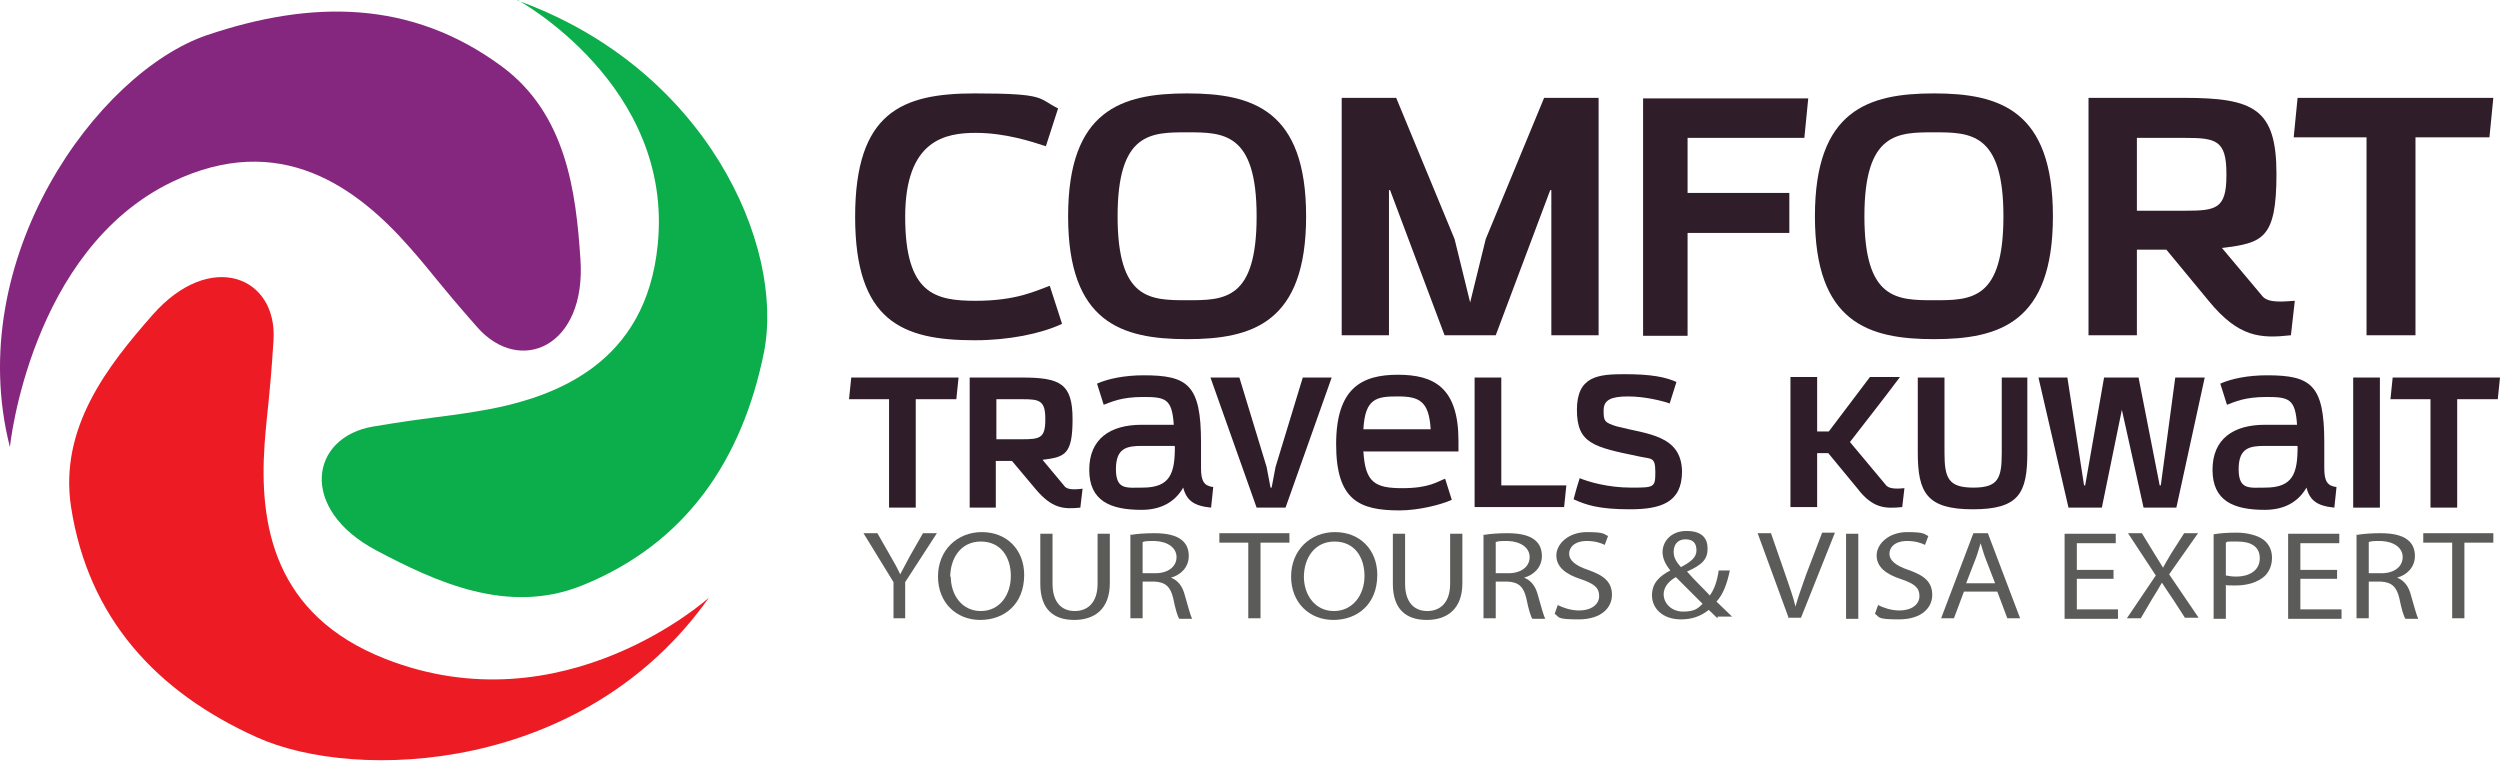<svg width="245" height="75" viewBox="0 0 245 75" fill="none" xmlns="http://www.w3.org/2000/svg">
<path d="M104.021 31.766C102.005 32.693 98.898 33.346 95.52 33.346C88.435 33.346 83.803 31.494 83.803 21.25C83.803 11.006 88.381 9.154 95.52 9.154C102.658 9.154 101.678 9.644 103.694 10.625L102.495 14.33C101.133 13.894 98.571 13.022 95.629 13.022C92.686 13.022 88.708 13.676 88.708 21.25C88.708 28.824 91.65 29.478 95.629 29.478C99.607 29.478 101.514 28.497 102.876 28.007L104.075 31.712L104.021 31.766Z" fill="#301D2A"/>
<path d="M116.337 9.154C122.767 9.154 127.999 10.788 127.999 21.196C127.999 31.603 122.767 33.237 116.337 33.237C109.906 33.237 104.675 31.603 104.675 21.196C104.675 10.788 109.906 9.154 116.337 9.154ZM109.525 21.196C109.525 29.369 112.686 29.423 116.337 29.423C119.988 29.423 123.149 29.423 123.149 21.196C123.149 12.968 119.879 12.968 116.337 12.968C112.795 12.968 109.525 12.968 109.525 21.196Z" fill="#301D2A"/>
<path d="M152.031 32.856V18.635H151.922L146.582 32.856H141.568L136.228 18.635H136.119V32.856H131.486V9.59H136.827L142.549 23.43L144.075 29.641L145.601 23.43L151.323 9.59H156.663V32.856H152.031Z" fill="#301D2A"/>
<path d="M165.383 22.83V32.91H161.023V9.644H177.208L176.827 13.513H165.383V18.907H175.355V22.83H165.383Z" fill="#301D2A"/>
<path d="M189.524 9.154C195.954 9.154 201.186 10.788 201.186 21.196C201.186 31.603 195.954 33.237 189.524 33.237C183.093 33.237 177.862 31.603 177.862 21.196C177.862 10.788 183.093 9.154 189.524 9.154ZM182.712 21.196C182.712 29.369 185.873 29.423 189.524 29.423C193.175 29.423 196.336 29.423 196.336 21.196C196.336 12.968 193.066 12.968 189.524 12.968C185.982 12.968 182.712 12.968 182.712 21.196Z" fill="#301D2A"/>
<path d="M204.674 32.856V9.59H214.047C220.913 9.59 223.093 10.68 223.093 17.055C223.093 23.43 221.731 23.811 217.752 24.302L221.731 29.042C222.33 29.75 223.91 29.532 224.891 29.478L224.51 32.856C221.513 33.183 219.387 33.074 216.445 29.478L212.303 24.465H209.415V32.856H204.619H204.674ZM218.188 17C218.188 13.731 217.153 13.513 214.101 13.513H209.415V20.651H214.101C217.153 20.651 218.188 20.487 218.188 17.218V17Z" fill="#301D2A"/>
<path d="M231.921 32.856V13.459H224.782L225.164 9.59H244.346L243.965 13.459H236.717V32.856H231.921Z" fill="#301D2A"/>
<path d="M87.127 49.748V39.123H83.204L83.422 36.998H93.939L93.721 39.123H89.743V49.748H87.127Z" fill="#301D2A"/>
<path d="M95.029 49.748V36.998H100.152C103.912 36.998 105.111 37.597 105.111 41.084C105.111 44.571 104.348 44.789 102.168 45.062L104.348 47.677C104.675 48.059 105.547 47.95 106.092 47.895L105.874 49.748C104.239 49.911 103.094 49.857 101.46 47.895L99.171 45.171H97.59V49.748H94.975H95.029ZM102.44 41.03C102.44 39.232 101.841 39.123 100.206 39.123H97.645V43.046H100.206C101.896 43.046 102.44 42.937 102.44 41.139V41.03Z" fill="#301D2A"/>
<path d="M118.68 49.747C116.991 49.584 116.282 49.039 115.955 47.786C115.138 49.203 113.775 49.965 111.868 49.965C108.816 49.965 106.746 49.093 106.746 46.042C106.746 42.991 108.816 41.629 111.868 41.629H115.029C114.865 39.068 114.211 38.904 112.032 38.904C109.852 38.904 108.925 39.395 108.162 39.667L107.508 37.597C108.598 37.106 110.233 36.779 112.086 36.779C116.391 36.779 117.699 37.706 117.699 43.318V45.879C117.699 47.187 118.026 47.622 118.898 47.731L118.68 49.802V49.747ZM115.083 43.699H111.923C110.397 43.699 109.361 43.917 109.361 45.988C109.361 48.058 110.451 47.786 111.977 47.786C114.702 47.786 115.138 46.369 115.138 43.754L115.083 43.699Z" fill="#301D2A"/>
<path d="M123.149 49.748L118.625 36.998H121.459L124.13 45.77L124.511 47.786H124.62L125.001 45.77L127.672 36.998H130.505L125.982 49.748H123.094H123.149Z" fill="#301D2A"/>
<path d="M133.612 44.19C133.775 47.296 134.756 47.841 137.426 47.841C140.097 47.841 140.86 47.187 141.623 46.914L142.276 48.985C141.187 49.475 139.007 50.02 137.154 50.02C133.23 50.02 130.941 49.039 130.941 43.536C130.941 38.033 133.448 36.725 136.99 36.725C140.533 36.725 142.93 37.978 142.93 43.209V44.244H133.666L133.612 44.19ZM140.206 42.065C140.042 39.286 139.061 38.85 136.99 38.85C134.92 38.85 133.775 39.014 133.612 42.065H140.206Z" fill="#301D2A"/>
<path d="M144.511 49.748V36.998H147.127V47.568H153.502L153.284 49.693H144.511V49.748Z" fill="#301D2A"/>
<path d="M163.693 39.558C162.93 39.286 161.186 38.85 159.551 38.85C157.917 38.85 157.154 39.177 157.154 40.212C157.154 41.247 157.208 41.411 158.462 41.792C161.404 42.555 164.783 42.61 164.838 46.206C164.838 49.257 162.767 49.911 159.715 49.911C156.663 49.911 155.41 49.475 154.211 48.93C154.429 48.113 154.592 47.514 154.81 46.86C155.573 47.187 157.535 47.786 159.824 47.786C162.113 47.786 162.222 47.786 162.222 46.26C162.222 44.735 161.84 45.007 160.641 44.735C156.173 43.808 154.538 43.481 154.538 40.158C154.538 36.834 156.663 36.67 159.224 36.67C161.786 36.67 163.203 36.943 164.293 37.433L163.639 39.504L163.693 39.558Z" fill="#301D2A"/>
<path d="M179.224 44.408H178.08V49.693H175.464V36.943H178.08V42.283H179.224L183.257 36.943H186.2C184.619 39.068 182.93 41.193 181.295 43.318L184.892 47.623C185.273 47.949 186.091 47.895 186.636 47.84L186.418 49.693C184.783 49.856 183.529 49.856 182.003 47.84L179.17 44.408H179.224Z" fill="#301D2A"/>
<path d="M196.063 36.998H198.679V44.353C198.679 48.331 197.862 49.911 193.339 49.911C188.815 49.911 187.943 48.276 187.943 44.353V36.998H190.559V44.353C190.559 46.86 190.941 47.786 193.393 47.786C195.845 47.786 196.172 46.86 196.172 44.353V36.998H196.063Z" fill="#301D2A"/>
<path d="M210.069 49.748L207.943 40.158L205.981 49.748H202.712L199.769 36.998H202.603L204.238 47.568H204.347L206.199 36.998H209.578L211.649 47.568H211.758L213.175 36.998H216.063L213.284 49.748H210.014H210.069Z" fill="#301D2A"/>
<path d="M228.76 49.747C227.071 49.584 226.363 49.039 226.036 47.786C225.218 49.203 223.856 49.965 221.948 49.965C218.897 49.965 216.826 49.093 216.826 46.042C216.826 42.991 218.897 41.629 221.948 41.629H225.109C224.946 39.068 224.292 38.904 222.112 38.904C219.932 38.904 219.006 39.395 218.243 39.667L217.589 37.597C218.679 37.106 220.314 36.779 222.166 36.779C226.472 36.779 227.779 37.706 227.779 43.318V45.879C227.779 47.187 228.106 47.622 228.978 47.731L228.76 49.802V49.747ZM225.109 43.699H221.948C220.423 43.699 219.387 43.917 219.387 45.988C219.387 48.058 220.477 47.786 222.003 47.786C224.728 47.786 225.164 46.369 225.164 43.754L225.109 43.699Z" fill="#301D2A"/>
<path d="M230.613 49.748V36.998H233.229V49.748H230.613Z" fill="#301D2A"/>
<path d="M238.188 49.748V39.123H234.264L234.482 36.998H245L244.782 39.123H240.804V49.748H238.188Z" fill="#301D2A"/>
<path d="M0.97 43.808C0.97 43.808 2.932 24.52 16.883 17.817C27.455 12.75 34.975 18.362 40.152 24.247C42.55 26.971 42.768 27.516 46.746 32.039C50.942 36.834 57.482 34 56.882 25.391C56.447 18.853 55.52 11.17 49.144 6.484C40.261 -0.054 30.507 -1.07142e-05 20.316 3.433C9.526 7.083 -3.716 25.391 0.97 43.808Z" fill="#85277F"/>
<path d="M69.471 58.574C69.471 58.574 55.248 71.434 37.755 64.568C26.801 60.264 25.384 51.382 25.929 43.536C26.202 39.885 26.42 39.34 26.801 33.401C27.237 27.081 20.589 24.411 14.921 30.895C10.616 35.798 5.766 41.901 6.965 49.693C8.654 60.59 15.357 67.837 25.166 72.251C34.921 76.664 57.318 75.793 69.471 58.574Z" fill="#ED1C24"/>
<path d="M50.724 0C50.724 0 66.038 8.337 64.457 23.975C63.313 35.635 54.485 39.068 46.692 40.321C43.095 40.92 42.55 40.811 36.61 41.792C30.343 42.827 29.253 49.911 36.883 53.943C42.659 56.994 49.743 60.318 57.046 57.376C67.291 53.235 72.74 45.007 74.866 34.545C76.937 24.029 69.198 6.702 50.724 0.054V0Z" fill="#0CAD4B"/>
<path d="M87.563 60.59V57.048L84.621 52.253H85.983L87.291 54.542C87.672 55.196 87.945 55.686 88.217 56.285C88.49 55.741 88.817 55.196 89.144 54.542L90.451 52.253H91.814L88.708 57.048V60.59H87.509H87.563Z" fill="#5B5B59"/>
<path d="M100.37 56.34C100.37 59.228 98.408 60.754 96.064 60.754C93.721 60.754 91.923 59.065 91.923 56.504C91.923 53.943 93.776 52.145 96.228 52.145C98.68 52.145 100.37 53.888 100.37 56.34ZM93.176 56.504C93.176 58.302 94.266 59.882 96.119 59.882C97.972 59.882 99.062 58.302 99.062 56.449C99.062 54.596 98.081 53.071 96.119 53.071C94.157 53.071 93.122 54.706 93.122 56.558L93.176 56.504Z" fill="#5B5B59"/>
<path d="M103.149 52.308V57.212C103.149 59.065 104.075 59.882 105.329 59.882C106.582 59.882 107.563 59.065 107.563 57.212V52.308H108.762V57.157C108.762 59.718 107.236 60.754 105.274 60.754C103.312 60.754 101.95 59.773 101.95 57.212V52.308H103.149Z" fill="#5B5B59"/>
<path d="M110.833 52.417C111.432 52.308 112.304 52.253 113.121 52.253C114.375 52.253 115.247 52.471 115.792 52.907C116.282 53.289 116.5 53.834 116.5 54.487C116.5 55.577 115.737 56.34 114.756 56.612C115.465 56.885 115.901 57.484 116.119 58.356C116.446 59.5 116.664 60.318 116.827 60.645H115.574C115.41 60.427 115.192 59.718 114.974 58.629C114.702 57.484 114.211 57.048 113.121 56.994H111.977V60.59H110.778V52.362L110.833 52.417ZM112.032 56.176H113.23C114.484 56.176 115.301 55.523 115.301 54.596C115.301 53.67 114.429 53.071 113.176 53.016C112.577 53.016 112.195 53.016 111.977 53.125V56.176H112.032Z" fill="#5B5B59"/>
<path d="M122.331 53.18H119.497V52.253H126.364V53.18H123.53V60.59H122.331V53.18Z" fill="#5B5B59"/>
<path d="M134.974 56.34C134.974 59.228 133.012 60.754 130.669 60.754C128.326 60.754 126.527 59.065 126.527 56.504C126.527 53.943 128.38 52.145 130.832 52.145C133.285 52.145 134.974 53.888 134.974 56.34ZM127.781 56.504C127.781 58.302 128.871 59.882 130.723 59.882C132.576 59.882 133.721 58.302 133.721 56.449C133.721 54.596 132.74 53.071 130.778 53.071C128.816 53.071 127.781 54.706 127.781 56.558V56.504Z" fill="#5B5B59"/>
<path d="M137.699 52.308V57.212C137.699 59.065 138.625 59.882 139.879 59.882C141.132 59.882 142.113 59.065 142.113 57.212V52.308H143.312V57.157C143.312 59.718 141.786 60.754 139.824 60.754C137.862 60.754 136.5 59.773 136.5 57.212V52.308H137.699Z" fill="#5B5B59"/>
<path d="M145.437 52.417C146.037 52.308 146.909 52.253 147.726 52.253C148.979 52.253 149.851 52.471 150.396 52.907C150.887 53.289 151.105 53.834 151.105 54.487C151.105 55.577 150.342 56.34 149.361 56.612C150.069 56.885 150.505 57.484 150.723 58.356C151.05 59.5 151.268 60.318 151.432 60.645H150.178C150.015 60.427 149.797 59.718 149.579 58.629C149.306 57.484 148.816 57.048 147.726 56.994H146.582V60.59H145.383V52.362L145.437 52.417ZM146.636 56.176H147.835C149.088 56.176 149.906 55.523 149.906 54.596C149.906 53.67 149.034 53.071 147.78 53.016C147.181 53.016 146.8 53.016 146.582 53.125V56.176H146.636Z" fill="#5B5B59"/>
<path d="M152.631 59.282C153.176 59.555 153.938 59.827 154.756 59.827C155.955 59.827 156.718 59.228 156.718 58.411C156.718 57.593 156.227 57.212 154.974 56.776C153.448 56.286 152.522 55.577 152.522 54.433C152.522 53.289 153.72 52.145 155.519 52.145C157.317 52.145 157.154 52.362 157.59 52.526L157.263 53.398C156.936 53.234 156.336 53.016 155.519 53.016C154.265 53.016 153.775 53.67 153.775 54.27C153.775 54.869 154.32 55.414 155.628 55.85C157.208 56.395 157.971 57.048 157.971 58.302C157.971 59.555 156.936 60.699 154.701 60.699C152.467 60.699 152.849 60.481 152.358 60.154L152.685 59.228L152.631 59.282Z" fill="#5B5B59"/>
<path d="M168.325 60.59C168.053 60.372 167.835 60.1 167.453 59.773C166.636 60.427 165.764 60.699 164.729 60.699C162.93 60.699 161.895 59.609 161.895 58.356C161.895 57.103 162.658 56.449 163.693 55.904C163.203 55.305 162.93 54.706 162.93 54.106C162.93 53.071 163.748 52.036 165.273 52.036C166.799 52.036 167.344 52.744 167.344 53.779C167.344 54.815 166.799 55.359 165.328 56.013C166.091 56.885 167.017 57.757 167.562 58.356C167.998 57.757 168.271 56.994 168.434 55.904H169.524C169.252 57.212 168.87 58.247 168.216 58.956C168.707 59.446 169.197 59.882 169.742 60.427H168.325V60.59ZM166.854 59.174C166.309 58.629 165.273 57.593 164.238 56.558C163.748 56.831 163.039 57.375 163.039 58.247C163.039 59.119 163.802 59.936 164.947 59.936C166.091 59.936 166.418 59.609 166.854 59.174ZM164.02 54.106C164.02 54.706 164.347 55.142 164.729 55.577C165.655 55.087 166.254 54.651 166.254 53.943C166.254 53.234 165.927 52.853 165.164 52.853C164.402 52.853 164.02 53.398 164.02 54.052V54.106Z" fill="#5B5B59"/>
<path d="M175.301 60.59L172.249 52.254H173.557L174.974 56.34C175.355 57.484 175.737 58.465 175.955 59.446C176.227 58.465 176.608 57.43 176.99 56.34L178.57 52.199H179.824L176.499 60.536H175.192L175.301 60.59Z" fill="#5B5B59"/>
<path d="M182.113 52.308V60.645H180.914V52.308H182.113Z" fill="#5B5B59"/>
<path d="M184.02 59.282C184.565 59.555 185.328 59.827 186.145 59.827C187.344 59.827 188.107 59.228 188.107 58.411C188.107 57.593 187.616 57.212 186.363 56.776C184.837 56.286 183.911 55.577 183.911 54.433C183.911 53.289 185.11 52.145 186.908 52.145C188.706 52.145 188.543 52.362 188.979 52.526L188.652 53.398C188.325 53.234 187.725 53.016 186.908 53.016C185.655 53.016 185.164 53.67 185.164 54.27C185.164 54.869 185.709 55.414 187.017 55.85C188.597 56.395 189.36 57.048 189.36 58.302C189.36 59.555 188.325 60.699 186.091 60.699C183.856 60.699 184.238 60.481 183.747 60.154L184.074 59.228L184.02 59.282Z" fill="#5B5B59"/>
<path d="M192.467 57.975L191.486 60.59H190.232L193.393 52.253H194.81L197.971 60.59H196.717L195.736 57.975H192.467ZM195.518 57.157L194.592 54.76C194.374 54.215 194.265 53.725 194.101 53.234C193.938 53.725 193.829 54.215 193.611 54.76L192.685 57.157H195.464H195.518Z" fill="#5B5B59"/>
<path d="M207.126 56.722H203.529V59.718H207.562V60.645H202.33V52.308H207.344V53.234H203.529V55.85H207.126V56.722Z" fill="#5B5B59"/>
<path d="M214.156 60.59L212.957 58.737C212.466 58.029 212.194 57.593 211.867 57.103C211.594 57.593 211.322 58.029 210.886 58.737L209.796 60.59H208.434L211.267 56.395L208.543 52.253H209.905L211.104 54.215C211.431 54.76 211.703 55.196 211.976 55.632C212.248 55.141 212.466 54.76 212.793 54.215L214.047 52.253H215.409L212.575 56.285L215.464 60.536H214.101L214.156 60.59Z" fill="#5B5B59"/>
<path d="M216.935 52.363C217.534 52.254 218.243 52.199 219.224 52.199C220.205 52.199 221.295 52.472 221.84 52.908C222.33 53.289 222.657 53.888 222.657 54.651C222.657 55.414 222.384 56.013 221.949 56.449C221.295 57.049 220.259 57.376 219.115 57.376C217.97 57.376 218.406 57.376 218.134 57.321V60.645H216.935V52.417V52.363ZM218.134 56.395C218.406 56.449 218.733 56.504 219.115 56.504C220.532 56.504 221.458 55.85 221.458 54.706C221.458 53.561 220.586 53.071 219.278 53.071C217.97 53.071 218.352 53.071 218.134 53.18V56.395Z" fill="#5B5B59"/>
<path d="M229.033 56.722H225.436V59.718H229.469V60.645H224.237V52.308H229.251V53.234H225.436V55.85H229.033V56.722Z" fill="#5B5B59"/>
<path d="M230.995 52.417C231.594 52.308 232.466 52.253 233.284 52.253C234.537 52.253 235.409 52.471 235.954 52.907C236.444 53.289 236.662 53.834 236.662 54.487C236.662 55.577 235.899 56.34 234.918 56.612C235.627 56.885 236.063 57.484 236.281 58.356C236.608 59.5 236.826 60.318 236.989 60.645H235.736C235.572 60.427 235.354 59.718 235.136 58.629C234.864 57.484 234.373 57.048 233.284 56.994H232.139V60.59H230.94V52.362L230.995 52.417ZM232.194 56.176H233.393C234.646 56.176 235.463 55.523 235.463 54.596C235.463 53.67 234.591 53.071 233.338 53.016C232.739 53.016 232.357 53.016 232.139 53.125V56.176H232.194Z" fill="#5B5B59"/>
<path d="M240.313 53.18H237.48V52.253H244.346V53.18H241.512V60.59H240.313V53.18Z" fill="#5B5B59"/>
</svg>
